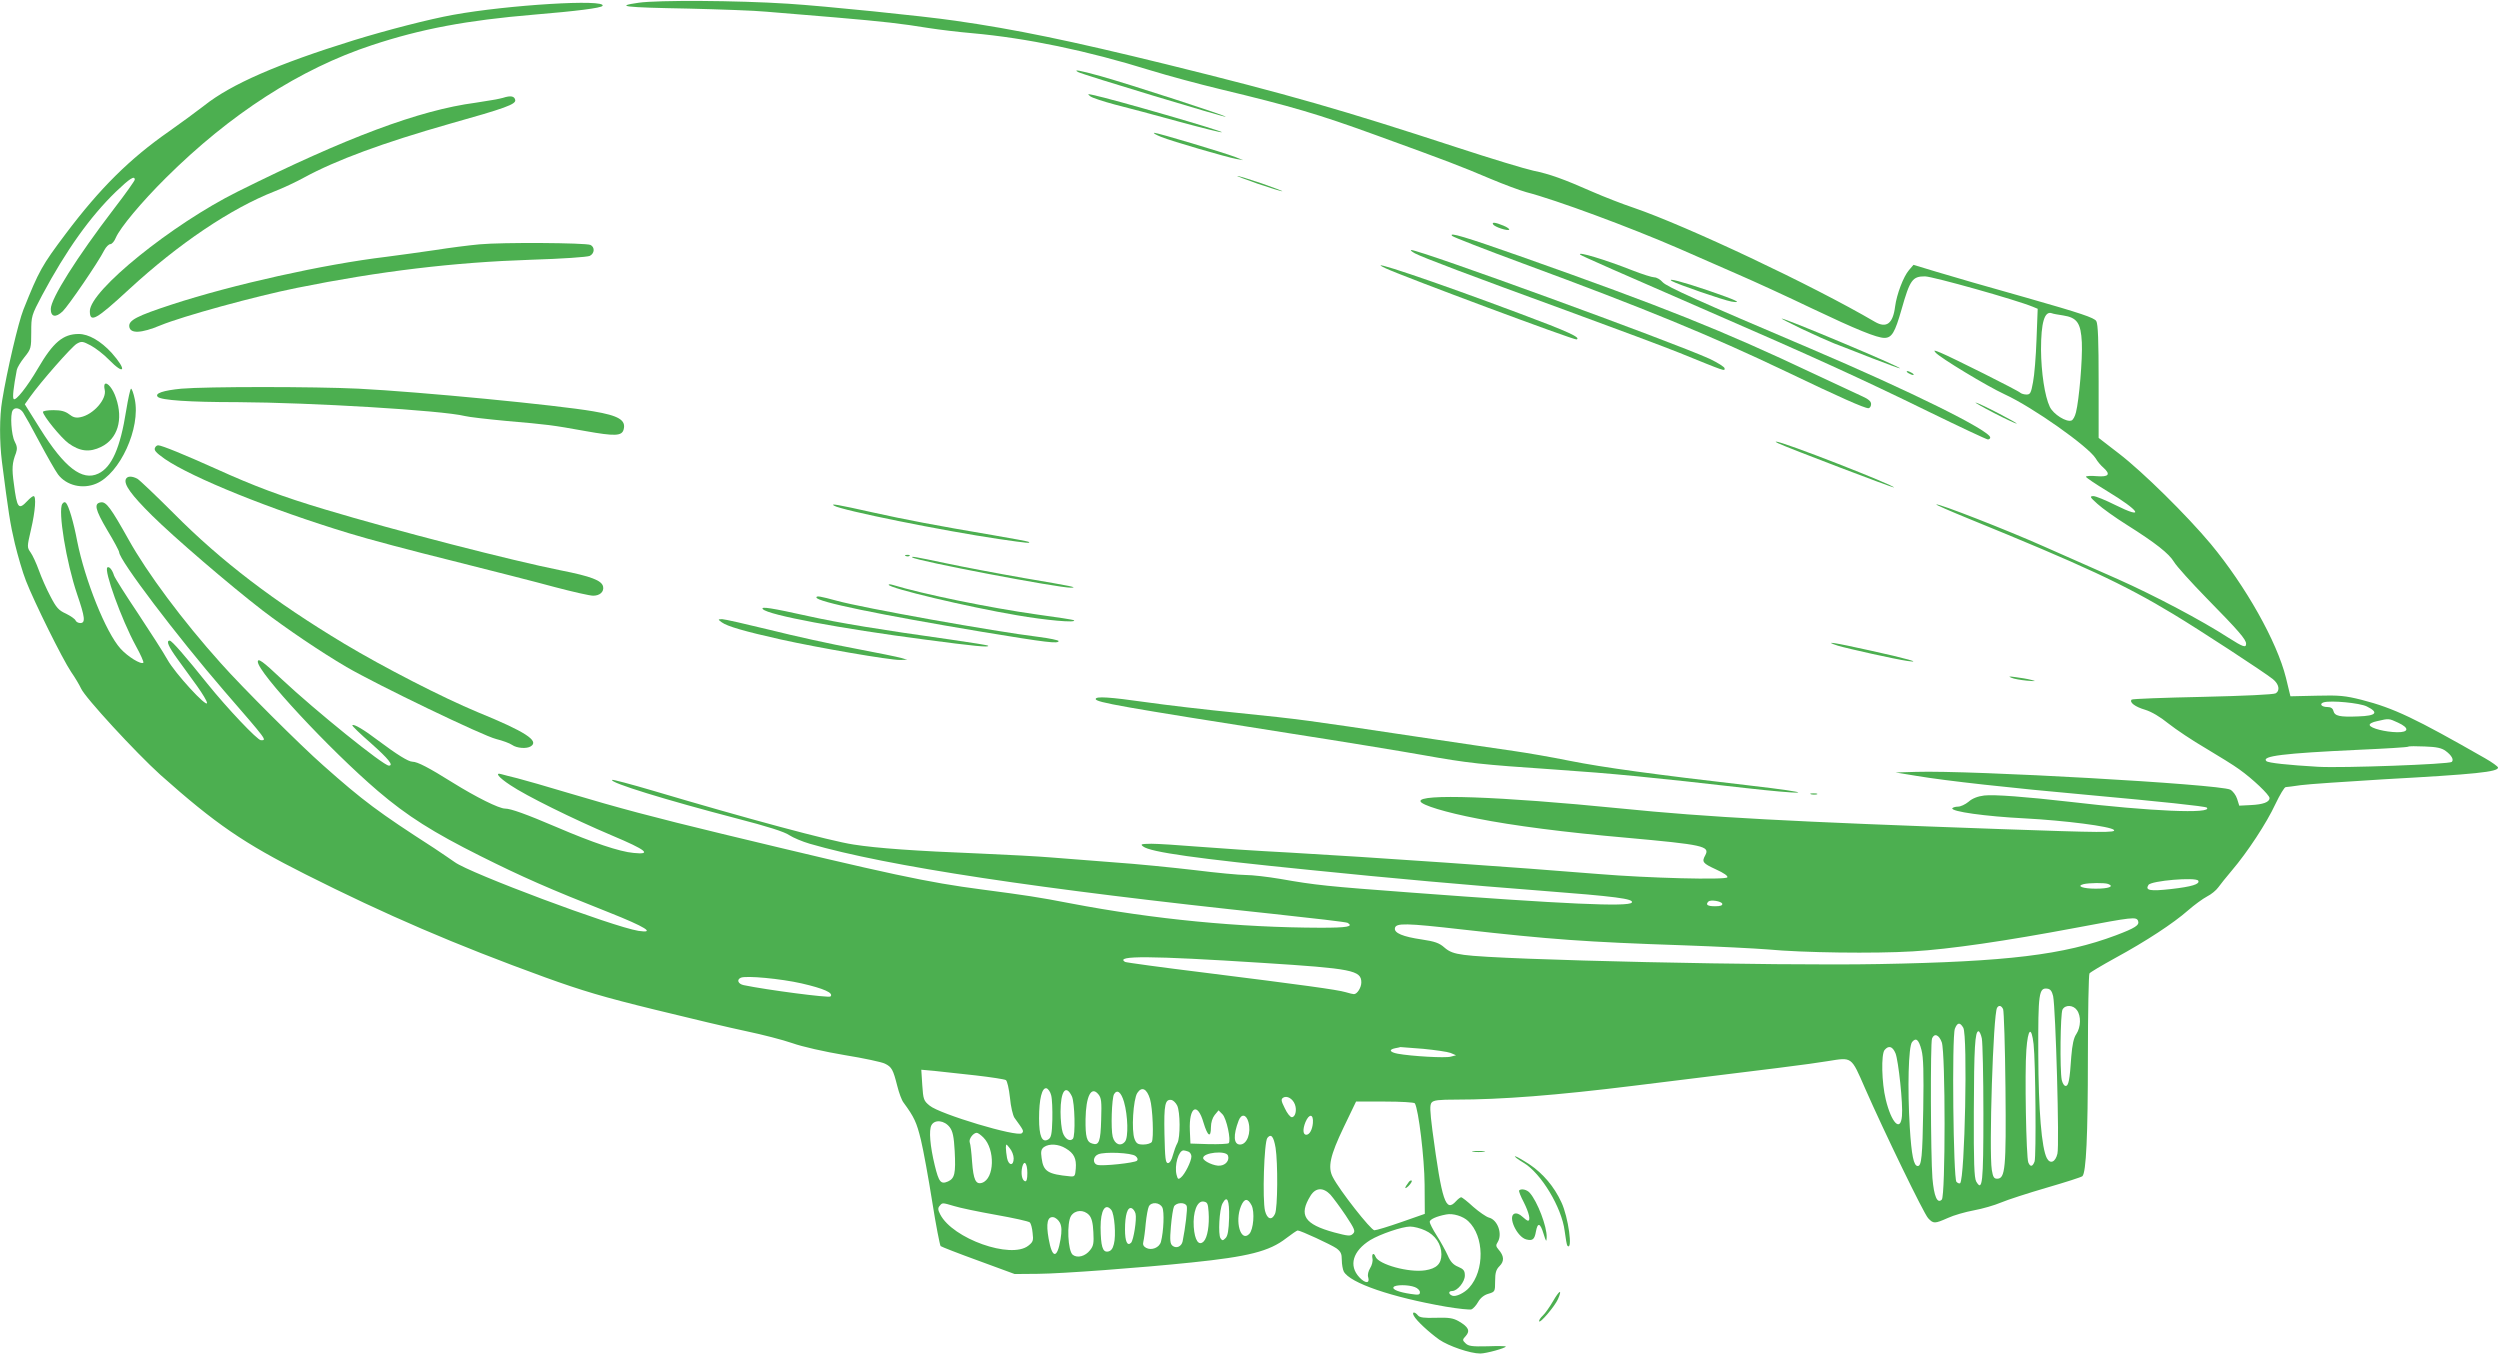 <?xml version="1.0" standalone="no"?>
<!DOCTYPE svg PUBLIC "-//W3C//DTD SVG 20010904//EN"
 "http://www.w3.org/TR/2001/REC-SVG-20010904/DTD/svg10.dtd">
<svg version="1.0" xmlns="http://www.w3.org/2000/svg"
 width="1280pt" height="693pt" viewBox="0 0 1280 693"
 preserveAspectRatio="xMidYMid meet">
<g transform="translate(0,693) scale(0.1,-0.1)"
fill="#4caf50" stroke="none">
<path d="M3270 6916 c-125 -18 -78 -24 255 -30 160 -4 340 -10 400 -16 61 -5
218 -18 350 -29 255 -22 334 -31 483 -55 51 -8 150 -20 220 -26 278 -25 587
-89 912 -190 91 -28 251 -71 355 -96 370 -89 503 -128 800 -236 372 -135 429
-157 585 -223 69 -29 152 -60 185 -69 151 -39 529 -179 780 -288 88 -38 226
-99 306 -134 81 -35 251 -113 378 -174 225 -107 331 -150 369 -150 38 0 54 27
88 146 43 152 56 169 120 169 42 -1 466 -120 553 -156 l24 -10 -6 -157 c-3
-86 -11 -185 -18 -219 -10 -55 -14 -63 -33 -63 -12 0 -26 4 -32 9 -10 11 -350
181 -408 205 -34 14 -37 14 -26 1 22 -26 263 -172 354 -214 144 -66 428 -267
466 -328 9 -16 27 -37 39 -47 39 -35 28 -49 -34 -44 -30 3 -55 1 -55 -3 0 -4
49 -37 108 -73 169 -102 198 -149 43 -72 -50 25 -101 46 -113 46 -20 -1 -18
-5 21 -40 24 -22 91 -70 150 -107 149 -94 216 -147 242 -190 12 -21 88 -105
169 -188 162 -165 200 -209 200 -231 0 -22 -15 -17 -89 30 -139 90 -382 218
-566 300 -105 46 -275 122 -380 168 -186 83 -544 223 -551 215 -2 -2 71 -34
164 -72 586 -239 796 -336 1049 -489 133 -80 465 -297 510 -333 32 -26 38 -59
14 -73 -12 -6 -156 -13 -375 -18 -195 -4 -358 -10 -362 -14 -13 -14 18 -37 69
-52 33 -10 77 -36 120 -71 38 -30 123 -87 190 -126 67 -40 145 -88 172 -108
69 -49 155 -131 155 -147 0 -21 -33 -33 -96 -36 l-59 -3 -11 35 c-6 19 -22 40
-35 47 -56 28 -1329 100 -1609 91 l-105 -3 110 -18 c150 -25 474 -61 875 -97
373 -34 601 -58 609 -65 32 -33 -289 -19 -704 30 -218 25 -386 38 -436 32 -33
-4 -61 -15 -80 -32 -17 -14 -41 -25 -54 -25 -13 0 -26 -4 -29 -8 -10 -17 171
-42 369 -52 209 -11 440 -41 458 -59 15 -15 -65 -14 -578 4 -1076 38 -1493 60
-1950 106 -621 62 -1035 76 -1022 36 5 -19 130 -57 291 -88 180 -36 451 -71
761 -98 397 -36 431 -43 406 -90 -19 -34 -13 -41 54 -72 42 -19 63 -34 59 -41
-9 -14 -406 -4 -659 17 -399 33 -1177 87 -1585 110 -157 8 -366 22 -465 30
-99 8 -207 15 -240 15 -53 -1 -58 -2 -42 -14 37 -29 273 -62 852 -120 420 -43
815 -78 1180 -106 391 -30 481 -42 470 -61 -15 -23 -346 -8 -1130 51 -429 32
-489 38 -670 70 -65 11 -144 20 -176 20 -33 0 -150 11 -262 25 -111 13 -299
32 -417 40 -118 9 -262 20 -320 25 -58 5 -222 14 -365 20 -328 13 -524 27
-645 46 -120 18 -550 134 -1028 276 -112 33 -206 58 -208 55 -14 -14 276 -103
636 -197 159 -41 247 -69 271 -86 20 -13 67 -33 105 -44 396 -115 1169 -232
2371 -359 205 -22 377 -42 383 -46 31 -19 -2 -25 -137 -25 -417 1 -854 43
-1283 125 -165 32 -227 41 -454 71 -276 36 -464 76 -1326 284 -356 86 -532
133 -790 210 -107 32 -224 66 -260 75 -36 9 -73 18 -82 21 -37 11 -16 -16 45
-56 80 -54 318 -172 521 -258 176 -74 206 -99 110 -89 -71 6 -210 53 -394 132
-157 67 -235 95 -264 95 -31 0 -149 59 -268 133 -123 77 -181 107 -206 107
-21 0 -80 37 -175 108 -72 55 -126 87 -133 79 -3 -3 40 -44 96 -93 90 -80 117
-114 91 -114 -28 0 -375 280 -549 443 -96 91 -122 109 -122 89 0 -55 366 -449
615 -662 150 -128 283 -212 525 -333 214 -107 350 -167 659 -289 184 -73 241
-108 150 -94 -131 21 -864 295 -941 352 -18 13 -66 45 -106 72 -284 183 -362
241 -567 423 -114 100 -416 401 -525 524 -194 216 -377 462 -472 633 -89 159
-114 194 -141 190 -37 -5 -31 -35 32 -142 34 -56 61 -107 61 -113 0 -40 294
-428 539 -712 221 -255 218 -251 187 -251 -18 0 -173 164 -273 288 -113 141
-183 222 -194 222 -20 0 -7 -30 41 -96 27 -38 72 -100 100 -138 27 -38 50 -76
50 -85 0 -27 -165 153 -203 222 -20 36 -88 142 -151 237 -63 94 -118 181 -122
193 -9 29 -24 48 -34 42 -20 -12 72 -267 145 -401 25 -45 42 -84 39 -87 -12
-11 -80 31 -117 72 -75 83 -182 350 -222 551 -18 96 -43 180 -57 195 -6 6 -12
5 -19 -5 -23 -34 20 -298 76 -463 40 -117 44 -147 16 -147 -10 0 -21 6 -24 13
-3 8 -25 23 -49 35 -38 17 -50 31 -80 89 -20 37 -46 97 -59 133 -13 36 -32 77
-42 91 -19 27 -19 28 2 119 22 94 27 170 13 170 -5 0 -19 -11 -32 -25 -45 -48
-53 -38 -69 88 -11 78 -9 107 11 158 7 21 6 35 -7 59 -17 33 -24 138 -10 159
11 18 39 12 54 -12 8 -12 46 -80 84 -152 38 -71 80 -145 94 -164 43 -57 126
-77 196 -47 121 51 228 284 197 432 -6 30 -15 54 -19 54 -4 0 -15 -51 -25
-112 -30 -191 -74 -291 -143 -323 -82 -39 -173 31 -297 229 l-79 126 27 38
c54 76 213 257 239 272 25 14 30 13 72 -9 24 -13 66 -45 92 -72 82 -84 94 -55
15 34 -56 61 -118 97 -169 97 -80 0 -131 -43 -208 -175 -56 -96 -115 -170
-125 -158 -7 7 -1 59 16 149 2 11 19 40 39 65 34 42 35 47 35 128 0 83 1 86
56 190 123 230 245 401 377 529 71 68 97 85 97 62 0 -5 -47 -72 -105 -147
-192 -251 -325 -462 -325 -515 0 -41 25 -46 61 -12 29 28 182 251 213 313 9
17 23 31 31 31 8 0 21 15 28 33 22 51 131 182 257 307 328 326 687 558 1055
679 251 83 484 127 829 156 217 18 344 34 351 45 22 36 -485 5 -765 -46 -122
-22 -339 -78 -508 -130 -390 -121 -629 -225 -767 -335 -39 -30 -120 -90 -180
-132 -201 -140 -353 -291 -527 -522 -124 -165 -138 -190 -218 -390 -26 -65
-84 -312 -109 -466 -14 -83 -14 -210 -1 -314 33 -257 42 -317 66 -418 15 -62
40 -148 57 -191 42 -108 186 -399 231 -466 21 -30 43 -68 51 -85 20 -46 279
-327 406 -442 283 -252 428 -351 742 -509 415 -209 766 -360 1228 -528 188
-68 302 -102 560 -165 178 -44 390 -94 471 -111 81 -17 186 -44 235 -61 50
-18 166 -44 267 -61 99 -16 192 -36 207 -44 35 -17 42 -31 63 -114 9 -36 23
-74 32 -85 55 -75 67 -101 89 -191 13 -54 39 -197 58 -317 19 -121 39 -222 43
-227 5 -4 92 -38 194 -75 l185 -68 120 1 c123 1 525 31 785 58 291 30 399 57
485 124 29 22 55 40 59 40 15 0 170 -72 198 -91 23 -17 28 -28 28 -60 0 -22 5
-49 10 -59 31 -59 246 -132 522 -180 65 -11 124 -17 132 -14 8 3 24 20 34 38
12 21 31 36 53 42 33 10 34 11 34 64 0 44 5 60 23 78 25 25 23 52 -6 85 -13
15 -14 22 -4 37 26 42 0 115 -45 126 -14 4 -50 29 -80 55 -29 27 -57 49 -62
49 -4 0 -16 -9 -26 -20 -53 -59 -72 -4 -121 362 -13 103 -14 131 -4 143 10 12
37 15 124 15 233 0 515 22 911 71 742 91 889 109 993 126 126 20 119 26 191
-139 98 -223 301 -642 323 -665 27 -29 33 -29 101 1 30 14 90 31 133 39 44 8
106 26 139 40 33 14 138 48 234 76 96 28 178 54 183 59 19 19 28 205 28 607 0
231 4 425 8 431 4 6 63 41 132 79 158 86 298 178 373 244 32 28 76 60 97 71
22 11 47 32 57 46 10 14 42 54 70 87 80 94 178 243 223 340 23 48 46 87 53 87
7 0 41 5 77 10 36 5 227 18 425 30 472 26 585 38 585 60 0 5 -30 27 -67 48
-357 204 -465 256 -632 299 -84 21 -113 24 -230 21 l-134 -3 -23 95 c-46 185
-206 469 -385 685 -122 146 -348 369 -469 462 l-105 81 0 288 c0 207 -3 295
-12 310 -10 17 -78 40 -355 119 -189 53 -397 113 -462 133 l-119 36 -23 -27
c-28 -32 -63 -124 -71 -186 -11 -88 -44 -113 -103 -79 -321 188 -964 491
-1235 584 -60 20 -154 57 -209 81 -152 67 -222 92 -305 109 -42 9 -217 62
-391 119 -587 192 -861 271 -1489 426 -493 121 -773 179 -1081 223 -165 24
-668 75 -855 87 -265 17 -666 19 -765 5z m7293 -1601 c72 -11 91 -39 96 -138
4 -85 -14 -295 -30 -358 -5 -21 -15 -39 -23 -42 -26 -10 -93 32 -111 70 -26
54 -44 176 -45 293 0 139 18 200 56 186 6 -3 32 -7 57 -11z m1555 -2002 c63
-31 49 -48 -43 -51 -97 -4 -121 2 -128 28 -3 13 -13 20 -30 20 -31 0 -44 16
-20 24 37 11 185 -3 221 -21z m160 -83 c59 -27 56 -50 -5 -49 -60 1 -135 20
-140 36 -3 7 13 16 39 21 60 14 58 14 106 -8z m244 -145 c30 -22 43 -45 31
-56 -13 -12 -559 -32 -684 -25 -155 9 -256 20 -265 29 -27 26 85 40 471 58
138 6 252 13 255 16 3 3 41 3 85 1 61 -2 87 -8 107 -23z m-1267 -664 c10 -18
-34 -31 -140 -43 -107 -12 -133 -7 -115 21 13 22 243 41 255 22z m-461 -17
c33 -13 2 -24 -64 -24 -65 0 -101 13 -63 23 28 7 109 8 127 1z m-1976 -101 c2
-9 -9 -13 -37 -13 -39 0 -50 8 -34 24 11 11 66 2 71 -11z m2129 -88 c8 -22
-14 -36 -114 -74 -267 -100 -554 -135 -1213 -147 -524 -10 -1946 21 -2124 47
-53 7 -76 16 -101 38 -26 23 -49 31 -116 41 -96 14 -142 33 -137 58 5 27 55
26 345 -7 453 -51 629 -64 1133 -81 173 -6 367 -16 430 -21 180 -17 547 -22
744 -10 188 11 475 53 836 121 291 55 308 57 317 35z m-4482 -215 c458 -29
505 -38 505 -100 0 -26 -21 -60 -38 -60 -4 0 -23 4 -42 10 -44 13 -221 37
-723 100 -219 27 -402 52 -407 55 -53 33 128 32 705 -5z m-2361 -105 c113 -26
166 -49 148 -67 -8 -8 -323 33 -444 58 -29 6 -38 28 -15 38 26 12 206 -5 311
-29z m6408 -65 c13 -63 33 -765 22 -807 -10 -43 -37 -55 -54 -23 -27 51 -43
245 -44 535 -1 311 3 339 47 333 15 -2 23 -13 29 -38z m-256 -67 c4 -10 10
-191 12 -403 4 -415 -1 -465 -43 -465 -16 0 -21 9 -27 45 -15 95 7 798 27 830
9 15 22 12 31 -7z m378 -5 c22 -30 20 -87 -3 -122 -14 -20 -21 -55 -26 -115
-8 -122 -14 -151 -29 -151 -8 0 -16 14 -20 31 -10 52 -7 339 4 360 14 26 55
24 74 -3z m-582 -90 c23 -41 8 -771 -16 -796 -4 -3 -12 0 -19 7 -16 16 -24
742 -8 784 13 33 26 34 43 5z m95 -55 c4 -21 8 -194 8 -385 0 -357 -5 -402
-37 -347 -10 19 -13 96 -12 359 1 327 6 410 24 410 5 0 13 -17 17 -37z m265
-29 c10 -89 14 -576 5 -601 -10 -27 -22 -29 -32 -5 -11 25 -19 464 -10 577 8
110 26 124 37 29z m-470 9 c19 -55 19 -786 0 -805 -23 -23 -40 16 -48 110 -9
115 -11 692 -2 715 12 29 36 19 50 -20z m-104 -39 c10 -37 12 -114 9 -304 -4
-244 -9 -290 -28 -290 -21 0 -32 54 -41 199 -12 196 -7 414 12 436 20 24 34
13 48 -41z m-2551 6 c61 -6 124 -15 140 -21 l28 -12 -27 -7 c-27 -8 -201 2
-272 15 -41 8 -47 21 -13 28 12 2 24 5 27 6 3 0 55 -4 117 -9z m2418 -23 c15
-37 39 -261 33 -321 -7 -84 -54 -36 -83 85 -21 85 -24 231 -6 253 21 25 41 19
56 -17z m-4710 -113 c79 -9 149 -20 155 -24 7 -4 16 -45 21 -90 4 -46 15 -91
23 -103 48 -66 49 -68 38 -79 -22 -22 -421 98 -472 141 -31 25 -33 32 -38 106
l-5 78 67 -6 c37 -4 132 -14 211 -23z m387 -102 c5 -18 7 -74 6 -124 -2 -75
-6 -93 -21 -102 -32 -19 -47 17 -47 108 0 99 15 159 38 154 8 -2 20 -18 24
-36z m506 -19 c14 -46 20 -203 9 -220 -5 -7 -24 -13 -43 -13 -28 0 -36 5 -45
28 -17 42 -7 204 14 236 23 35 49 22 65 -31z m-400 14 c15 -31 19 -204 5 -218
-16 -16 -41 0 -52 33 -6 17 -11 64 -11 105 0 107 27 144 58 80z m150 -119 c-3
-113 -11 -135 -46 -123 -28 8 -35 34 -34 125 2 118 29 171 65 128 16 -19 18
-37 15 -130z m117 90 c20 -70 23 -182 5 -203 -22 -27 -53 -14 -63 25 -10 39
-5 198 7 218 16 26 36 11 51 -40z m875 -13 c11 -29 2 -65 -16 -65 -8 0 -24 20
-36 46 -19 38 -20 46 -8 54 19 12 49 -5 60 -35z m-603 -5 c16 -32 17 -165 1
-193 -7 -12 -17 -40 -23 -62 -6 -24 -16 -40 -25 -40 -13 0 -15 24 -18 149 -3
152 3 180 37 174 8 -2 21 -14 28 -28z m1217 11 c19 -31 49 -281 50 -416 l1
-150 -120 -42 c-66 -23 -128 -42 -138 -42 -17 -1 -179 205 -213 272 -27 51
-14 110 56 256 l63 131 148 0 c81 0 150 -4 153 -9z m-1082 -99 c21 -70 38 -81
38 -23 0 24 8 48 19 62 l20 24 20 -20 c21 -21 45 -134 32 -148 -4 -4 -50 -6
-102 -5 l-94 3 -3 67 c-5 122 39 148 70 40z m230 3 c15 -55 -7 -115 -43 -115
-33 0 -36 47 -7 123 14 36 39 32 50 -8z m330 -5 c-3 -34 -17 -60 -34 -60 -17
0 -19 28 -4 65 19 45 42 42 38 -5z m-1859 -22 c15 -20 21 -48 25 -121 6 -116
0 -140 -34 -156 -37 -16 -47 -4 -68 82 -24 99 -31 180 -17 206 17 31 67 25 94
-11z m172 -52 c61 -61 57 -211 -7 -232 -32 -10 -44 15 -51 108 -3 46 -8 90
-12 99 -6 17 18 49 36 49 6 0 21 -11 34 -24z m1496 -53 c12 -76 11 -309 -3
-338 -16 -35 -40 -28 -51 15 -14 56 -5 353 12 374 19 23 32 8 42 -51z m-1341
-54 c0 -40 -26 -38 -34 2 -3 17 -6 41 -6 53 1 21 1 21 20 -3 11 -13 20 -36 20
-52z m267 51 c42 -25 55 -52 51 -103 -3 -38 -5 -42 -28 -40 -116 11 -138 25
-147 94 -5 34 -2 45 12 56 27 19 75 16 112 -7z m627 -16 c9 -3 16 -15 16 -25
0 -24 -33 -91 -54 -108 -13 -11 -16 -9 -22 14 -12 48 10 125 36 125 5 0 15 -3
24 -6z m-270 -23 c11 -9 13 -18 7 -24 -11 -11 -178 -29 -203 -21 -25 8 -22 43
5 54 33 14 171 8 191 -9z m473 3 c9 -24 -10 -49 -40 -52 -28 -4 -87 23 -87 39
0 28 116 40 127 13z m-1027 -90 c0 -32 -4 -44 -12 -42 -16 5 -22 41 -14 74 10
38 26 18 26 -32z m1552 -111 c14 -16 49 -63 78 -106 46 -70 51 -81 37 -94 -13
-13 -24 -12 -96 7 -153 42 -183 88 -121 188 26 42 65 44 102 5z m-519 -118
c-2 -65 -7 -93 -18 -104 -14 -14 -17 -14 -26 -1 -13 20 -6 148 10 178 24 45
36 19 34 -73z m115 64 c17 -33 10 -125 -12 -147 -43 -44 -75 63 -42 143 17 40
34 42 54 4z m-220 -34 c5 -68 -6 -132 -25 -151 -25 -25 -46 4 -51 74 -5 76 17
135 50 130 20 -3 23 -10 26 -53z m-1303 30 c28 -9 124 -29 214 -45 90 -16 168
-33 174 -39 5 -5 12 -29 14 -54 5 -39 2 -46 -22 -65 -89 -70 -387 36 -451 160
-12 23 -13 33 -3 44 14 17 13 17 74 -1z m1066 -7 c11 -21 7 -123 -7 -176 -8
-30 -48 -46 -76 -31 -14 8 -18 17 -14 32 3 12 9 54 12 92 4 39 11 78 16 88 12
24 55 22 69 -5z m125 7 c5 -12 -7 -111 -21 -181 -6 -27 -33 -38 -52 -22 -12
10 -14 28 -8 98 4 47 11 93 16 103 12 21 57 23 65 2z m-386 -20 c16 -20 25
-131 13 -175 -6 -25 -16 -36 -31 -38 -27 -4 -36 27 -37 124 0 88 24 127 55 89z
m124 -19 c7 -27 -10 -136 -23 -149 -19 -19 -31 6 -31 68 0 75 13 117 34 109 8
-3 17 -16 20 -28z m-238 -7 c13 -14 20 -40 22 -87 3 -56 1 -71 -17 -93 -24
-31 -64 -42 -88 -24 -26 19 -32 165 -9 200 21 31 65 33 92 4z m1941 -31 c83
-77 85 -253 5 -341 -24 -27 -68 -48 -86 -41 -21 8 -21 24 -1 24 27 0 65 47 65
79 0 25 -6 33 -34 45 -25 10 -40 26 -54 59 -11 24 -36 70 -56 101 -20 31 -36
63 -36 70 0 13 36 29 85 38 34 7 86 -9 112 -34z m-2090 -9 c9 -19 10 -41 3
-84 -17 -102 -43 -100 -61 3 -14 79 -6 114 24 110 12 -2 27 -15 34 -29z m1870
-39 c51 -23 83 -70 83 -122 0 -49 -25 -73 -83 -82 -84 -13 -238 30 -254 69 -9
24 -21 17 -16 -9 3 -13 -3 -35 -12 -49 -9 -15 -14 -34 -10 -46 10 -33 -14 -34
-45 -1 -56 60 -34 135 56 191 50 30 163 69 204 69 19 0 54 -9 77 -20z m-53
-290 c14 -5 26 -17 26 -26 0 -14 -7 -15 -47 -9 -61 9 -96 23 -88 35 8 13 76
13 109 0z"/>
<path d="M7213 878 c-23 -30 -24 -41 -2 -21 12 12 20 25 17 28 -3 3 -10 0 -15
-7z"/>
<path d="M5520 6561 c22 -13 751 -233 756 -229 5 5 -494 167 -640 208 -112 31
-143 36 -116 21z"/>
<path d="M5582 6437 c10 -8 66 -26 125 -42 60 -15 206 -54 326 -87 121 -33
221 -58 223 -55 6 6 -556 169 -661 191 -27 6 -28 5 -13 -7z"/>
<path d="M2575 6429 c-16 -5 -79 -16 -140 -25 -288 -38 -662 -178 -1218 -455
-336 -167 -757 -507 -757 -612 0 -62 31 -45 200 111 254 234 521 414 745 502
44 17 112 49 150 70 167 91 407 179 747 276 285 80 340 100 336 122 -4 20 -23
24 -63 11z"/>
<path d="M5945 6229 c57 -23 333 -103 385 -113 l35 -6 -40 16 c-63 24 -398
124 -415 124 -8 -1 8 -10 35 -21z"/>
<path d="M6440 5989 c63 -21 119 -39 125 -38 5 0 -42 18 -105 40 -63 21 -119
39 -125 38 -5 0 42 -18 105 -40z"/>
<path d="M7645 5781 c7 -13 75 -35 82 -27 3 3 -10 13 -30 21 -41 17 -61 19
-52 6z"/>
<path d="M7435 5722 c6 -6 170 -70 365 -142 621 -229 956 -367 1344 -552 275
-132 402 -188 422 -188 7 0 14 9 14 21 0 15 -14 26 -52 43 -29 13 -136 63
-238 111 -473 224 -777 345 -1495 599 -298 105 -380 129 -360 108z"/>
<path d="M2455 5679 c-55 -5 -156 -18 -225 -29 -69 -10 -182 -26 -253 -35
-318 -38 -785 -142 -1097 -244 -180 -59 -223 -81 -218 -114 5 -36 61 -34 159
7 114 47 485 149 699 192 425 86 805 131 1197 144 164 5 291 14 303 20 25 13
26 45 3 56 -26 11 -450 14 -568 3z"/>
<path d="M7244 5633 c42 -22 272 -109 779 -294 243 -89 503 -186 577 -216 239
-97 230 -94 230 -79 0 7 -35 29 -77 49 -194 88 -1484 558 -1528 557 -5 -1 3
-8 19 -17z"/>
<path d="M8091 5626 c6 -6 213 -97 659 -291 525 -228 780 -344 1121 -511 162
-79 300 -144 307 -144 7 0 12 5 12 10 0 35 -413 239 -920 455 -577 245 -736
317 -757 340 -12 14 -31 25 -43 25 -11 0 -62 16 -113 36 -139 55 -286 99 -266
80z"/>
<path d="M7095 5556 c95 -44 965 -368 977 -364 25 9 -45 41 -289 132 -442 166
-820 293 -688 232z"/>
<path d="M8560 5491 c27 -16 264 -98 305 -105 61 -10 26 7 -120 57 -132 45
-214 66 -185 48z"/>
<path d="M9225 5246 c61 -29 135 -62 165 -74 30 -11 118 -46 195 -76 77 -30
141 -53 143 -52 6 7 -589 257 -606 255 -4 0 43 -24 103 -53z"/>
<path d="M9770 5020 c8 -5 20 -10 25 -10 6 0 3 5 -5 10 -8 5 -19 10 -25 10 -5
0 -3 -5 5 -10z"/>
<path d="M537 4964 c-4 -4 -4 -17 -1 -29 12 -48 -58 -128 -124 -141 -23 -5
-38 -1 -58 15 -20 15 -41 21 -80 21 -30 0 -54 -4 -54 -9 0 -19 92 -132 130
-160 59 -43 109 -48 168 -19 84 41 114 139 76 250 -15 47 -45 83 -57 72z"/>
<path d="M929 4940 c-93 -9 -139 -24 -121 -42 17 -17 160 -27 407 -27 377 -2
1048 -42 1165 -71 19 -5 114 -16 210 -25 219 -19 234 -21 407 -52 151 -27 187
-26 196 8 13 48 -25 71 -155 93 -184 32 -887 100 -1203 116 -228 11 -777 11
-906 0z"/>
<path d="M10210 4815 c58 -30 110 -54 115 -54 6 0 -37 24 -95 54 -58 30 -109
54 -115 54 -5 0 37 -24 95 -54z"/>
<path d="M9105 4660 c53 -25 589 -229 592 -226 9 9 -576 238 -604 235 -4 0 1
-4 12 -9z"/>
<path d="M795 4640 c-9 -14 1 -26 49 -60 140 -96 543 -259 942 -380 93 -29
331 -92 529 -141 198 -50 435 -110 526 -135 91 -24 179 -44 196 -44 34 0 56
20 51 46 -6 32 -61 53 -218 84 -250 50 -841 202 -1204 311 -221 66 -365 120
-561 209 -158 71 -277 120 -295 120 -5 0 -12 -4 -15 -10z"/>
<path d="M644 4476 c-10 -27 28 -80 135 -186 111 -110 395 -354 566 -486 122
-93 296 -211 429 -289 154 -90 702 -354 767 -369 32 -8 68 -21 81 -30 24 -17
75 -21 96 -7 44 28 -28 75 -273 175 -178 74 -480 229 -682 350 -361 217 -631
423 -873 667 -91 91 -175 171 -187 178 -29 15 -52 14 -59 -3z"/>
<path d="M4270 4341 c39 -24 560 -129 845 -171 151 -22 161 -22 153 -15 -2 3
-85 18 -184 35 -295 50 -451 80 -609 115 -193 43 -224 48 -205 36z"/>
<path d="M4638 4083 c7 -3 16 -2 19 1 4 3 -2 6 -13 5 -11 0 -14 -3 -6 -6z"/>
<path d="M4671 4076 c17 -17 753 -157 812 -155 38 1 9 7 -238 49 -132 23 -312
57 -401 76 -161 34 -181 37 -173 30z"/>
<path d="M4550 3936 c0 -17 402 -113 656 -156 150 -26 307 -40 293 -26 -2 3
-88 16 -191 30 -240 34 -578 103 -740 152 -10 3 -18 3 -18 0z"/>
<path d="M4180 3871 c0 -22 322 -88 848 -176 333 -55 392 -62 392 -47 0 4 -46
14 -102 21 -228 28 -899 148 -1033 185 -85 23 -105 27 -105 17z"/>
<path d="M3906 3811 c28 -30 395 -99 832 -156 248 -33 331 -41 321 -31 -2 3
-87 16 -189 31 -364 51 -577 86 -729 120 -190 42 -250 52 -235 36z"/>
<path d="M3695 3744 c28 -21 119 -47 302 -88 194 -43 560 -106 611 -105 l37 1
-30 9 c-16 5 -124 27 -240 49 -115 21 -310 64 -433 95 -123 30 -233 55 -245
55 -22 -1 -22 -1 -2 -16z"/>
<path d="M9410 3624 c50 -15 292 -69 355 -78 83 -12 -5 13 -188 53 -189 42
-247 51 -167 25z"/>
<path d="M10298 3460 c13 -6 49 -12 80 -15 46 -4 50 -3 22 4 -19 5 -55 11 -80
14 -34 5 -39 4 -22 -3z"/>
<path d="M5610 3351 c0 -17 132 -40 995 -176 264 -41 568 -91 675 -110 241
-43 299 -49 680 -75 294 -20 499 -40 979 -95 124 -14 243 -25 265 -23 23 2
-87 18 -244 36 -492 57 -749 92 -925 127 -93 19 -222 41 -285 50 -63 9 -295
43 -515 76 -561 84 -566 85 -897 119 -163 16 -375 41 -472 55 -184 26 -256 31
-256 16z"/>
<path d="M9273 2863 c9 -2 23 -2 30 0 6 3 -1 5 -18 5 -16 0 -22 -2 -12 -5z"/>
<path d="M7543 1033 c15 -2 39 -2 55 0 15 2 2 4 -28 4 -30 0 -43 -2 -27 -4z"/>
<path d="M7800 977 c90 -53 196 -229 211 -349 5 -39 11 -73 14 -76 29 -30 5
148 -31 223 -37 80 -94 147 -164 194 -34 22 -67 41 -73 41 -6 0 13 -15 43 -33z"/>
<path d="M7778 835 c-3 -3 8 -31 24 -61 27 -54 36 -94 21 -94 -4 0 -17 10 -29
21 -14 13 -29 19 -40 15 -36 -14 13 -120 61 -132 32 -8 42 0 49 41 9 48 22 44
39 -12 13 -42 15 -44 16 -18 2 54 -47 183 -87 228 -14 16 -43 23 -54 12z"/>
<path d="M7951 267 c-17 -29 -40 -62 -51 -72 -11 -10 -20 -23 -20 -29 1 -18
81 76 97 113 23 53 8 47 -26 -12z"/>
<path d="M7239 193 c13 -25 77 -84 130 -122 48 -33 158 -71 210 -71 30 0 131
28 131 36 0 2 -43 3 -95 1 -78 -2 -97 1 -111 15 -17 16 -17 19 1 38 23 26 14
46 -36 75 -28 16 -49 20 -116 18 -61 -2 -84 1 -93 12 -17 21 -33 19 -21 -2z"/>
</g>
</svg>
